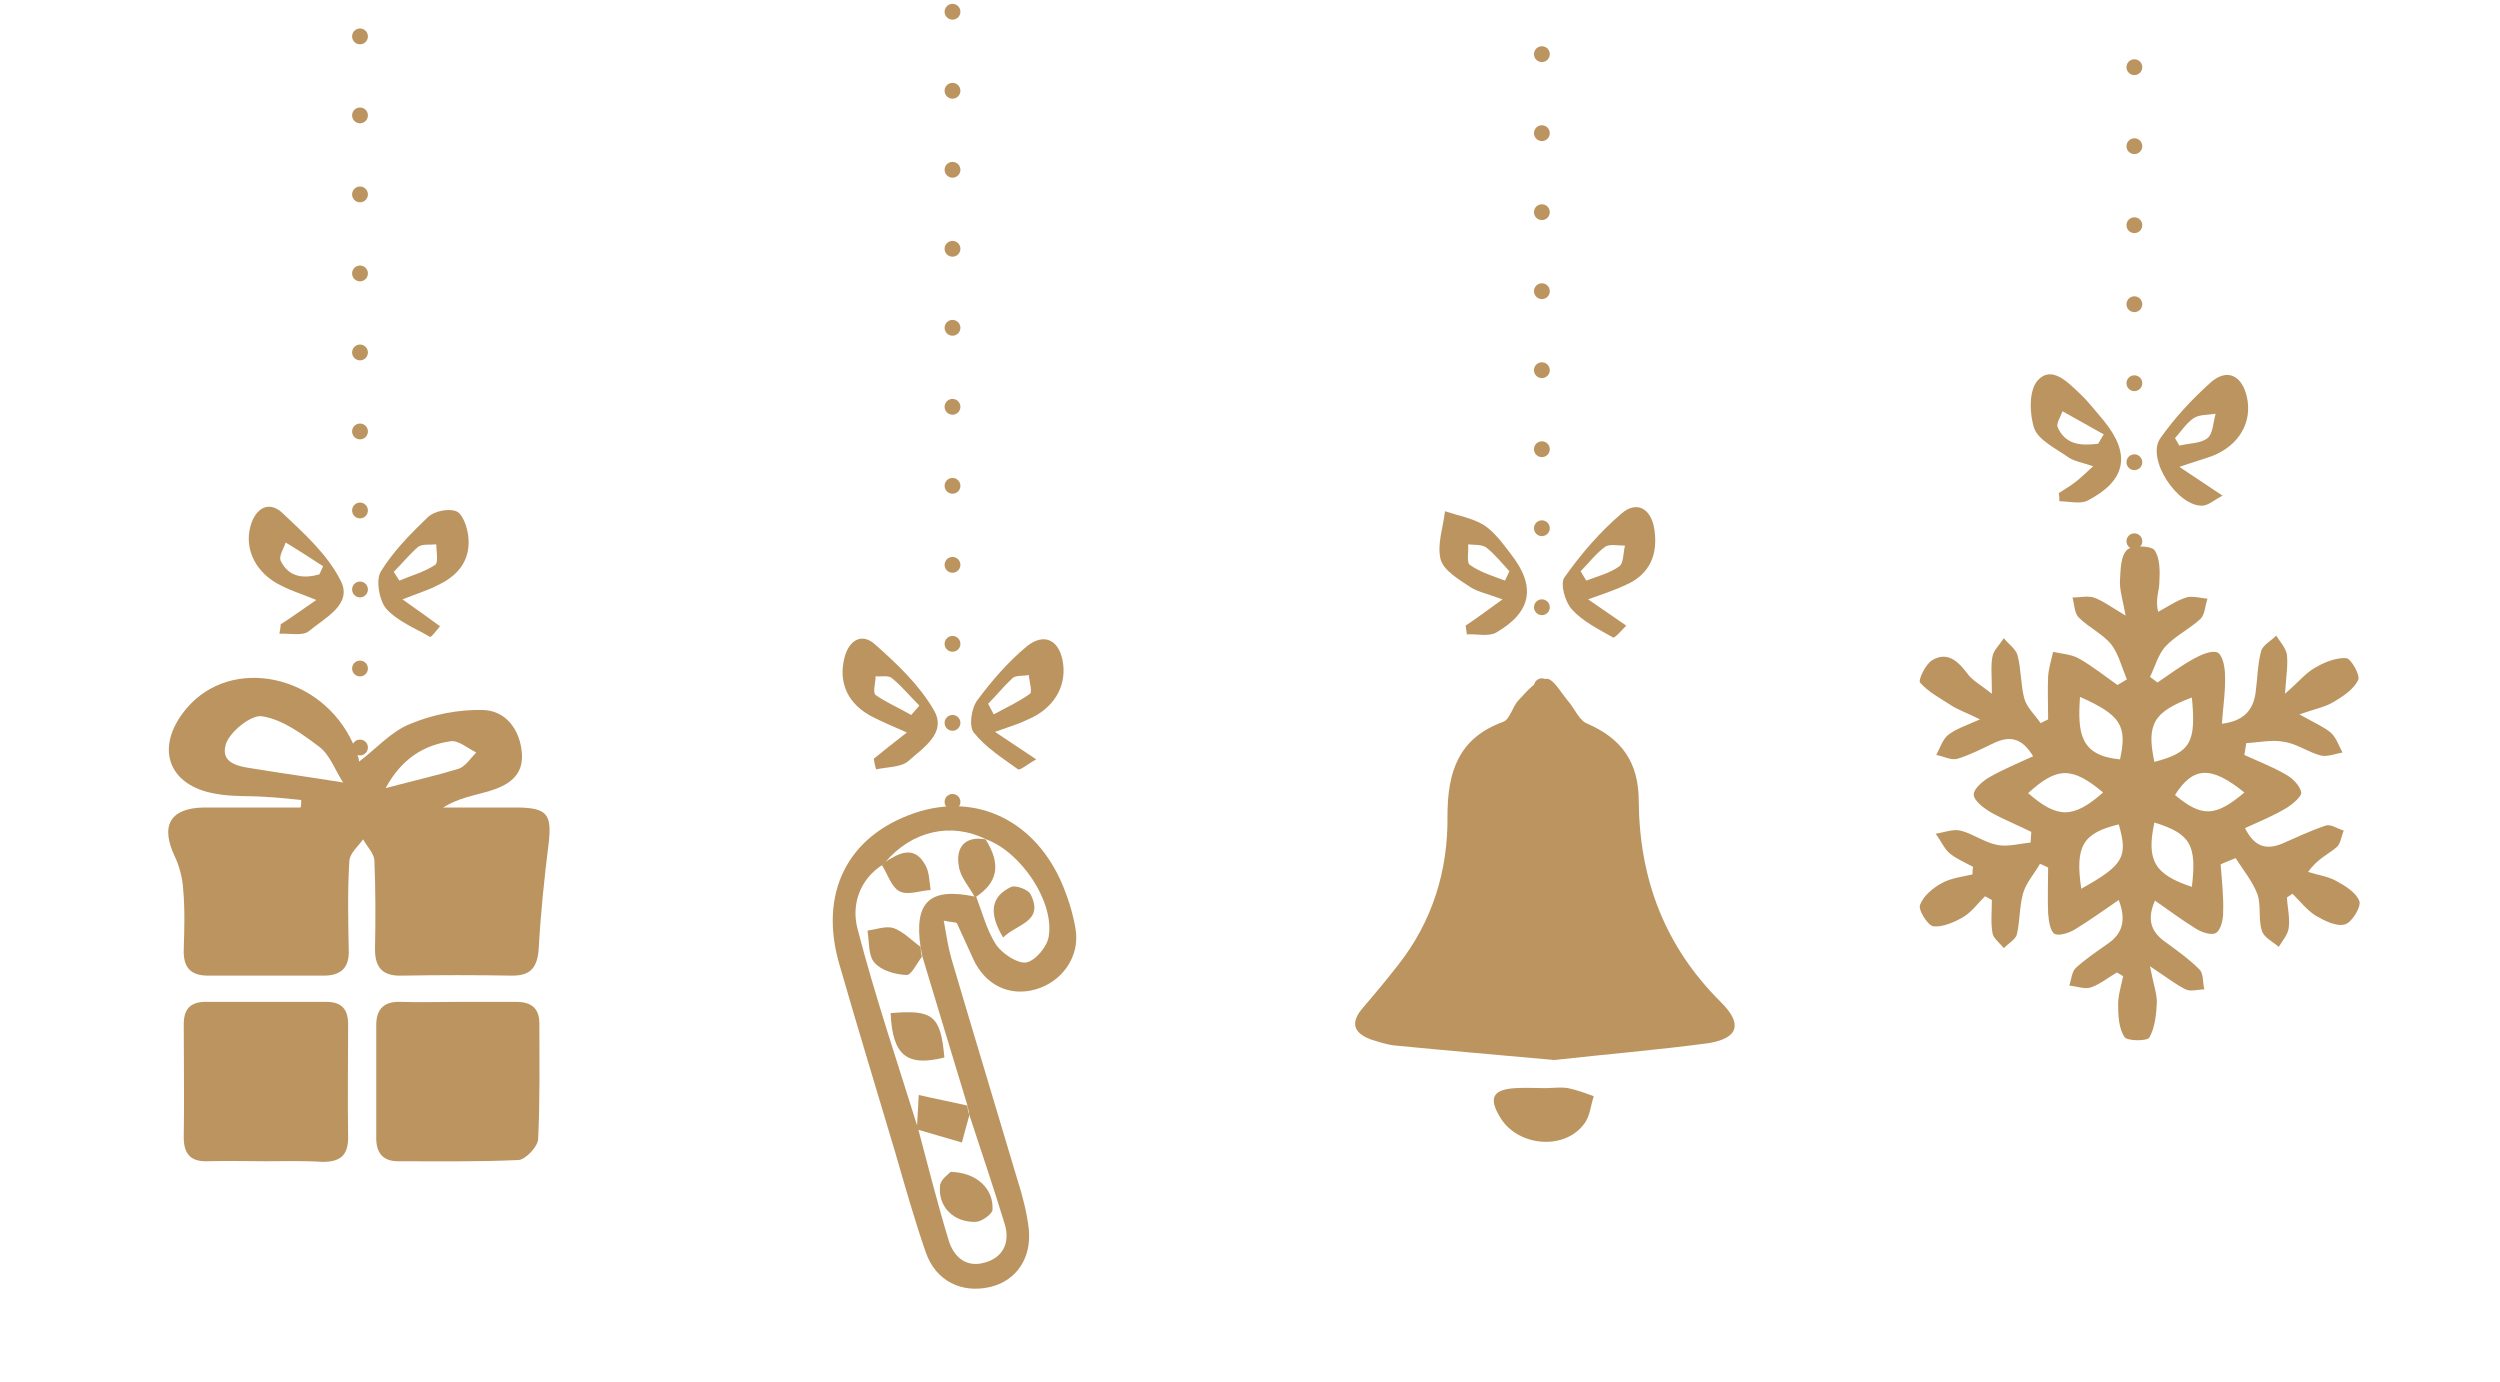 <?xml version="1.0" encoding="utf-8"?>
<!-- Generator: Adobe Illustrator 26.5.0, SVG Export Plug-In . SVG Version: 6.00 Build 0)  -->
<svg version="1.1" id="Layer_1" xmlns="http://www.w3.org/2000/svg" xmlns:xlink="http://www.w3.org/1999/xlink" x="0px" y="0px"
	 viewBox="0 0 400 221.2" style="enable-background:new 0 0 400 221.2;" xml:space="preserve">
<style type="text/css">
	.st0{fill:#BB9460;}
	
		.st1{fill:none;stroke:#BB9460;stroke-width:2.528;stroke-linecap:round;stroke-linejoin:round;stroke-miterlimit:10;stroke-dasharray:0,4.214,0,4.214,0,4.214;}
</style>
<g>
	<g>
		<path class="st0" d="M355.3,138.3c0.2,2.6,0.5,5.2,0.4,7.8c0,1.1-0.4,2.8-1.2,3.2c-0.8,0.4-2.4-0.2-3.3-0.8
			c-2.1-1.3-4.1-2.8-6.4-4.4c-1.3,2.9-0.7,4.9,1.5,6.5c1.9,1.4,3.9,2.8,5.6,4.5c0.7,0.7,0.5,2.1,0.8,3.2c-1,0-2.2,0.4-3,0
			c-1.6-0.8-3-1.9-5.7-3.7c0.5,2.7,1.1,4.3,1.1,5.8c-0.1,1.9-0.3,4-1.2,5.6c-0.3,0.6-3.6,0.6-4-0.1c-0.9-1.4-1-3.4-1-5.2
			c0-1.5,0.5-3,0.8-4.5c-0.3-0.2-0.6-0.4-1-0.6c-1.4,0.8-2.7,1.9-4.2,2.4c-1,0.3-2.2-0.2-3.4-0.3c0.3-1,0.4-2.2,1-2.8
			c1.5-1.4,3.3-2.6,5-3.8c2.4-1.6,3.2-3.7,1.9-7.1c-2.5,1.7-4.7,3.3-7,4.7c-1,0.6-2.6,1.1-3.3,0.7c-0.7-0.5-0.9-2.1-1-3.3
			c-0.1-2.4,0-4.9,0-7.3c-0.4-0.2-0.9-0.4-1.3-0.6c-0.9,1.6-2.2,3-2.7,4.7c-0.6,2.1-0.5,4.5-1,6.6c-0.2,0.8-1.4,1.5-2.1,2.2
			c-0.6-0.8-1.7-1.6-1.8-2.4c-0.3-1.7-0.1-3.5-0.1-5.3c-0.4-0.2-0.7-0.4-1.1-0.6c-1.2,1.2-2.2,2.6-3.6,3.4c-1.4,0.8-3.3,1.6-4.7,1.4
			c-0.9-0.2-2.4-2.6-2.1-3.4c0.5-1.4,2-2.7,3.5-3.5c1.4-0.8,3.2-1,4.9-1.4c0-0.4,0-0.8,0.1-1.2c-1.3-0.7-2.7-1.3-3.8-2.2
			c-0.9-0.8-1.4-2.1-2.2-3.1c1.3-0.2,2.8-0.8,4-0.5c2,0.5,3.8,1.9,5.9,2.3c1.7,0.3,3.5-0.2,5.3-0.4c0-0.6,0.1-1.1,0.1-1.7
			c-2.2-1.1-4.5-2-6.6-3.2c-1.1-0.7-2.6-1.8-2.6-2.8c0-0.9,1.5-2.2,2.6-2.8c2.1-1.2,4.5-2.2,6.9-3.3c-1.8-3-3.8-3.3-6.3-2.1
			c-1.9,0.9-3.8,1.9-5.8,2.5c-1,0.3-2.2-0.4-3.4-0.6c0.6-1.1,1-2.5,1.9-3.2c1.1-0.9,2.6-1.4,5.1-2.5c-2.2-1.1-3.5-1.5-4.7-2.3
			c-1.7-1.1-3.6-2.1-4.9-3.6c-0.3-0.4,0.9-3,2-3.6c2.4-1.4,4.1,0.2,5.6,2.2c0.7,1,2,1.7,3.9,3.2c0-2.8-0.2-4.5,0.1-6
			c0.2-1,1.2-1.9,1.8-2.9c0.7,0.9,1.9,1.7,2.2,2.7c0.6,2.3,0.5,4.8,1.1,7c0.4,1.4,1.7,2.6,2.6,3.9c0.4-0.2,0.8-0.4,1.2-0.6
			c0-2.3-0.1-4.6,0-6.9c0.1-1.3,0.5-2.6,0.8-3.9c1.4,0.3,3,0.4,4.2,1.1c2.1,1.2,4.1,2.8,6.1,4.2c0.5-0.3,1-0.6,1.5-0.9
			c-0.8-1.9-1.3-4-2.5-5.6c-1.4-1.7-3.6-2.7-5.2-4.3c-0.7-0.7-0.7-2.1-1-3.2c1.2,0,2.4-0.3,3.4,0c1.4,0.5,2.6,1.4,5.1,2.9
			c-0.5-2.7-1-4.2-0.9-5.7c0.1-1.7,0.1-3.8,1.1-4.8c0.8-0.8,3.8-0.7,4.4,0c0.9,1.2,0.9,3.4,0.8,5.1c0,1.4-0.7,2.8-0.2,4.8
			c1.5-0.8,2.9-1.8,4.5-2.3c1-0.3,2.3,0.1,3.4,0.2c-0.4,1.1-0.4,2.5-1.1,3.2c-1.7,1.6-4,2.7-5.6,4.4c-1.2,1.3-1.7,3.3-2.5,4.9
			c0.4,0.3,0.8,0.6,1.2,0.9c1.9-1.3,3.8-2.7,5.8-3.8c1.1-0.6,2.8-1.4,3.8-1c0.8,0.4,1.2,2.3,1.2,3.6c0.1,2.5-0.3,5-0.5,7.8
			c3.3-0.4,5-2,5.4-5c0.3-2.2,0.3-4.5,0.9-6.7c0.3-0.9,1.6-1.6,2.4-2.4c0.6,1,1.5,1.9,1.7,3c0.2,1.6-0.1,3.3-0.3,6.3
			c2.2-1.9,3.3-3.3,4.7-4.1c1.5-0.9,3.4-1.7,5.1-1.6c0.8,0.1,2.3,2.8,1.9,3.5c-0.7,1.5-2.4,2.6-3.9,3.5c-1.3,0.8-2.9,1.1-5.5,2
			c2.5,1.4,3.9,2,5,2.9c0.9,0.8,1.3,2.1,1.9,3.2c-1.1,0.2-2.4,0.7-3.4,0.5c-2-0.5-3.9-1.9-5.9-2.2c-2-0.4-4.1,0.1-6.1,0.2
			c-0.1,0.6-0.2,1.3-0.3,1.9c2.2,1,4.5,1.9,6.6,3.1c1.1,0.6,2.3,1.8,2.5,2.9c0.1,0.6-1.4,1.9-2.4,2.5c-2,1.2-4.2,2.1-6.6,3.2
			c1.4,2.8,3.2,3.6,5.9,2.5c2.3-1,4.6-2.1,7-2.9c0.8-0.3,1.9,0.5,2.9,0.8c-0.4,0.9-0.5,2.2-1.2,2.7c-1.3,1.1-3,1.8-4.5,3.9
			c1.5,0.5,3.1,0.7,4.4,1.4c1.5,0.8,3.3,1.9,3.8,3.3c0.3,0.9-1.2,3.4-2.3,3.7c-1.4,0.4-3.3-0.6-4.7-1.4c-1.4-0.9-2.5-2.3-3.7-3.5
			c-0.3,0.2-0.6,0.4-0.9,0.6c0.1,1.6,0.5,3.2,0.3,4.8c-0.1,1.1-1,2.1-1.6,3.1c-0.9-0.8-2.4-1.5-2.7-2.6c-0.6-1.8-0.1-4-0.7-5.8
			c-0.8-2.1-2.3-3.9-3.5-5.8C356.5,137.8,355.9,138,355.3,138.3z M344.7,121.9c5.8-1.5,6.7-3.1,6-10.3
			C344.6,113.9,343.4,115.8,344.7,121.9z M344.7,131.6c-1.3,6.1,0,8.3,6,10.3C351.5,135.2,350.5,133.4,344.7,131.6z M332.8,111.5
			c-0.4,5.8,0,9.4,6.4,10C340.4,116.1,339.3,114.4,332.8,111.5z M336.5,126.8c-5-4.2-7.4-4.1-12,0.1
			C329.2,131,331.7,131,336.5,126.8z M333,142.2c6.8-3.8,7.5-5.1,6-10.3C333.2,133.3,332,135.4,333,142.2z M359.1,126.8
			c-5.3-4.3-8.2-4.2-11.1,0.4C352.3,130.8,354.5,130.7,359.1,126.8z"/>
		<path class="st0" d="M248.7,169.6c-8.9-0.8-17.1-1.5-25.3-2.3c-1.4-0.1-2.8-0.6-4.1-1c-2.9-1.1-3.2-2.8-1.2-5.1
			c1.9-2.2,3.8-4.5,5.6-6.8c5.5-7,8-15.1,7.9-23.9c0-6.9,1.7-12.4,8.9-15c1.1-0.4,1.5-2.5,2.5-3.5c1.3-1.4,2.8-3.2,4.4-3.4
			c1.1-0.1,2.4,2.3,3.6,3.7c1,1.2,1.7,3,3,3.5c5.5,2.4,8.2,6.2,8.2,12.4c0.1,12.5,4.2,23.3,13.2,32.2c3.4,3.4,2.8,5.7-2,6.5
			C265.2,168,256.7,168.7,248.7,169.6z"/>
		<path class="st0" d="M48.2,128c-1.9-0.2-3.8-0.4-5.7-0.5c-2.7-0.2-5.4,0-8-0.5c-7.7-1.3-9.8-7.5-4.7-13.6
			c7.2-8.6,21.7-5.5,26.7,5.6c0.6,1.4,1.1,2.8,0.9,2.9c2.8-2.1,5.2-4.9,8.3-6.1c3.6-1.5,7.7-2.3,11.6-2.2c3.6,0.1,5.9,3.1,6.2,6.9
			c0.3,3.7-2.3,5.2-5.3,6.1c-2.4,0.7-4.9,1.1-7.3,2.6c4,0,8.1,0,12.1,0c4.5,0.1,5.3,1.1,4.8,5.6c-0.7,5.6-1.3,11.3-1.6,16.9
			c-0.2,3-1.2,4.4-4.2,4.4c-5.9-0.1-11.8-0.1-17.7,0c-3,0.1-4.3-1.2-4.3-4.2c0.1-4.8,0.1-9.5-0.1-14.3c-0.1-1.1-1.2-2.2-1.8-3.3
			c-0.8,1.1-2.1,2.2-2.2,3.4c-0.3,4.8-0.2,9.5-0.1,14.3c0.1,2.8-1.2,4.1-4,4.1c-6.2,0-12.3,0-18.5,0c-2.9,0-4-1.4-3.9-4.2
			c0.1-3.2,0.2-6.5-0.1-9.7c-0.1-1.7-0.6-3.6-1.3-5.1c-2.4-5-0.8-7.8,4.6-7.9c5.2,0,10.3,0,15.5,0C48.2,128.8,48.2,128.4,48.2,128z
			 M54.9,125.2c-1.3-2-2.1-4.4-3.8-5.7c-2.8-2.1-5.9-4.4-9.2-4.9c-1.7-0.3-5.3,2.6-5.8,4.6c-0.9,3.3,2.8,3.5,5.2,3.9
			C45.6,123.8,50,124.4,54.9,125.2z M61.7,126.1c4.5-1.2,8.1-2,11.7-3.1c1.1-0.4,1.9-1.7,2.8-2.6c-1.4-0.7-2.9-2-4.1-1.8
			C67.9,119.2,64.3,121.3,61.7,126.1z"/>
		<path class="st0" d="M151,147.3c0.4,2.3,0.7,4.2,1.2,6c3.5,11.9,7.1,23.7,10.6,35.5c0.8,2.5,1.5,5.2,1.8,7.8
			c0.5,4.7-2,8.3-6.1,9.3c-4.6,1.1-8.8-0.9-10.4-5.6c-1.8-5.2-3.3-10.5-4.8-15.7c-3-10.1-6.1-20.2-9-30.3
			c-3.3-11.3,1.2-20.5,12-24.2c9.9-3.4,19.5,1.2,23.8,11.7c0.9,2.2,1.6,4.5,2,6.9c0.7,4.4-2.2,8.4-6.4,9.6c-4.2,1.2-8.1-0.7-10-4.9
			c-0.9-1.9-1.7-3.8-2.6-5.7C152.8,147.5,152.3,147.6,151,147.3z M155.1,178.4c-0.1-0.5-0.2-1-0.3-1.5c-2.4-7.9-4.8-15.8-7.2-23.8
			c-0.1-0.5-0.2-1-0.3-1.5c-1.1-7.4,1.5-9.7,8.9-8.1c1,2.6,1.7,5.4,3.2,7.7c1,1.4,3.4,3,4.8,2.8c1.5-0.3,3.4-2.6,3.6-4.2
			c0.9-5.6-4.5-13.5-10-15.5c-5.6-2.8-11.9-1.4-16.2,3.7c-0.1,0.1-0.2,0.2-0.3,0.3c-3.8,2.4-5.1,6.5-4.1,10.3
			c2.8,10.8,6.4,21.4,9.7,32c1.6,6,3.1,12,4.9,17.9c0.8,2.6,2.8,4.4,5.8,3.5c2.9-0.8,4-3.2,3.2-6C159,190.1,157,184.2,155.1,178.4z"
			/>
		<path class="st0" d="M42.4,185.8c-3.1,0-6.2-0.1-9.2,0c-2.7,0.1-3.8-1.2-3.8-3.8c0.1-6,0-12,0-18.1c0-2.4,1-3.6,3.5-3.6
			c6.4,0,12.9,0,19.3,0c2.5,0,3.5,1.2,3.5,3.6c0,6-0.1,12,0,18.1c0,3-1.4,3.9-4.1,3.9C48.6,185.7,45.5,185.8,42.4,185.8z"/>
		<path class="st0" d="M73.3,160.3c3.1,0,6.2,0,9.3,0c2.4,0,3.7,1,3.7,3.5c0,6.2,0.1,12.4-0.2,18.5c-0.1,1.2-2,3.2-3.1,3.3
			c-6.4,0.3-12.9,0.2-19.3,0.2c-2.5,0-3.5-1.4-3.5-3.7c0-6,0-12.1,0-18.1c0-2.7,1.4-3.8,3.9-3.7C67.1,160.4,70.2,160.3,73.3,160.3z"
			/>
		<path class="st0" d="M329.4,78.9c0.9-0.6,1.8-1.1,2.7-1.8c0.9-0.7,1.6-1.4,2.8-2.5c-1.7-0.6-3.2-0.8-4.2-1.6
			c-1.9-1.3-4.5-2.6-5.2-4.4c-0.8-2.3-0.9-6.1,0.5-7.7c2.2-2.5,4.8,0.2,6.7,2c1.4,1.3,2.6,2.9,3.9,4.4c4.4,5.4,3.6,9.6-2.6,12.8
			c-1.2,0.6-3,0.1-4.5,0.1C329.5,79.8,329.5,79.4,329.4,78.9z M335.7,71c0.3-0.5,0.6-1,0.9-1.5c-2.2-1.2-4.4-2.5-6.6-3.7
			c-0.3,0.9-1,1.9-0.8,2.5C330.5,71.3,333.1,71.3,335.7,71z"/>
		<path class="st0" d="M44.9,99.9c1.7-1.1,3.4-2.3,5.7-3.9c-2.4-1-4.1-1.5-5.6-2.3c-4-1.9-6-5.8-4.9-9.6c0.8-2.8,2.9-4,5-2.1
			c3.5,3.3,7.3,6.7,9.4,10.9c2,3.8-2.6,6-5.1,8.1c-1,0.8-3.1,0.3-4.7,0.4C44.8,100.9,44.9,100.4,44.9,99.9z M51.1,91.9
			c0.2-0.4,0.4-0.9,0.6-1.3c-2-1.3-4-2.6-6-3.8c-0.3,1-1.1,2.1-0.8,2.9C46.2,92.4,48.6,92.6,51.1,91.9z"/>
		<path class="st0" d="M139.8,121.4c1.6-1.3,3.1-2.5,5.3-4.2c-2.3-1-3.9-1.7-5.5-2.5c-3.9-2-5.5-5.4-4.5-9.4
			c0.7-2.9,2.8-4.1,4.9-2.2c3.5,3.1,7.1,6.5,9.4,10.5c2.2,3.7-1.8,6.1-4.1,8.2c-1.2,1-3.4,0.9-5.1,1.3
			C140,122.6,139.9,122,139.8,121.4z M145.8,114.4c0.4-0.5,0.9-1,1.3-1.5c-1.5-1.5-2.8-3.1-4.4-4.4c-0.6-0.5-1.7-0.2-2.6-0.3
			c0,1-0.5,2.6,0,3C141.8,112.4,143.9,113.3,145.8,114.4z"/>
		<path class="st0" d="M159.2,117.1c2.6,1.7,4.3,2.9,6.6,4.4c-1.3,0.7-2.6,1.8-2.9,1.6c-2.5-1.8-5.2-3.5-7.1-5.9
			c-0.8-1-0.4-3.9,0.6-5.2c2.3-3.1,4.9-6.1,7.9-8.6c2.9-2.3,5.3-0.9,5.8,2.8c0.5,3.8-1.6,7.2-5.6,8.9
			C163.1,115.8,161.7,116.2,159.2,117.1z M158.1,112.6c0.3,0.6,0.6,1.1,0.9,1.7c2-1.1,4-2,5.8-3.3c0.4-0.3-0.1-1.9-0.2-3
			c-0.9,0.2-2,0-2.6,0.5C160.6,109.8,159.4,111.3,158.1,112.6z"/>
		<path class="st0" d="M240.4,95.9c-2.4-0.9-4-1.2-5.2-2c-1.8-1.2-4.2-2.6-4.7-4.4c-0.6-2.4,0.4-5.1,0.7-7.7
			c2.1,0.7,4.4,1.1,6.2,2.2c1.7,1.1,3,2.9,4.3,4.6c4.1,5.2,3.4,9.3-2.3,12.6c-1.2,0.7-3.1,0.2-4.7,0.3c-0.1-0.5-0.1-0.9-0.2-1.4
			C236.3,98.9,237.9,97.7,240.4,95.9z M240.8,92.9c0.2-0.5,0.5-1,0.7-1.5c-1.2-1.3-2.3-2.7-3.7-3.8c-0.7-0.5-1.9-0.4-2.9-0.5
			c0.1,1.2-0.3,2.9,0.3,3.3C236.9,91.6,239,92.2,240.8,92.9z"/>
		<path class="st0" d="M64.4,95.9c2.4,1.7,4.1,2.9,6,4.3c-0.6,0.7-1.4,1.8-1.6,1.7c-2.4-1.4-5.2-2.5-7-4.5c-1.1-1.3-1.7-4.5-0.9-5.9
			c2-3.3,4.8-6.1,7.6-8.8c1-0.9,3.2-1.4,4.5-0.9c1,0.4,1.7,2.4,1.9,3.8c0.5,3.8-1.4,6.4-4.8,8C68.6,94.4,66.9,94.9,64.4,95.9z
			 M63,91.5c0.3,0.5,0.6,0.9,0.9,1.4c1.9-0.8,4-1.4,5.7-2.5c0.6-0.4,0.2-2.2,0.2-3.3c-1,0.1-2.2-0.1-2.9,0.4
			C65.5,88.7,64.3,90.2,63,91.5z"/>
		<path class="st0" d="M348.7,74.7c2.7,1.8,4.5,3,6.9,4.6c-1.3,0.7-2.2,1.5-3.1,1.6c-4,0.3-9.1-7.4-6.9-10.7c2.3-3.3,5.1-6.3,8.1-9
			c2.6-2.3,5-1.2,5.8,2.3c0.9,4-1.2,7.7-5.4,9.4C352.8,73.4,351.3,73.8,348.7,74.7z M348,70.1c0.2,0.4,0.5,0.8,0.7,1.2
			c1.5-0.4,3.4-0.3,4.5-1.2c0.9-0.7,0.9-2.6,1.3-3.9c-1.2,0.2-2.6,0.1-3.5,0.7C349.8,67.7,349,69,348,70.1z"/>
		<path class="st0" d="M254.1,95.9c2.2,1.5,3.9,2.7,6.1,4.2c-0.7,0.7-1.8,2-2.1,1.9c-2.3-1.3-4.9-2.6-6.6-4.5
			c-1.1-1.2-1.9-4.1-1.2-5.1c2.6-3.7,5.7-7.3,9.1-10.2c2.5-2.2,4.8-0.8,5.3,2.5c0.6,4-0.7,7.2-4.6,8.9
			C258.4,94.4,256.6,95,254.1,95.9z M252.9,91.4c0.3,0.5,0.6,1,0.9,1.5c1.8-0.7,3.8-1.2,5.3-2.3c0.7-0.5,0.6-2.2,0.9-3.3
			c-1.1,0-2.5-0.3-3.2,0.2C255.3,88.6,254.2,90.1,252.9,91.4z"/>
		<path class="st0" d="M247.2,174.1c1.2,0,2.5-0.2,3.7,0c1.4,0.3,2.8,0.8,4.1,1.3c-0.5,1.5-0.6,3.3-1.6,4.5
			c-3.2,4.2-10.5,3.5-13.3-1c-2-3.2-1.3-4.6,2.4-4.8C244.1,174,245.7,174.1,247.2,174.1C247.2,174.1,247.2,174.1,247.2,174.1z"/>
		<path class="st0" d="M155.1,178.4c-0.4,1.5-0.8,2.9-1.2,4.4c-2.4-0.7-4.8-1.4-7.2-2.1c0.1-1.8,0.2-3.7,0.3-5.5
			c2.6,0.6,5.2,1.1,7.8,1.7C154.8,177.4,154.9,177.9,155.1,178.4z"/>
		<path class="st0" d="M147.5,153.1c-0.8,1-1.7,3-2.5,2.9c-1.8-0.1-4-0.7-5.1-2c-1-1.1-0.8-3.3-1.1-5.1c1.4-0.2,3-0.8,4.2-0.4
			c1.6,0.6,2.9,2,4.3,3C147.3,152.1,147.4,152.6,147.5,153.1z"/>
		<path class="st0" d="M141.5,138c2.3-1.5,4.8-2.9,6.6,0.5c0.6,1.1,0.6,2.6,0.8,3.9c-1.7,0.1-3.7,0.9-5,0.2
			c-1.3-0.7-1.9-2.8-2.8-4.2C141.3,138.2,141.4,138.1,141.5,138z"/>
		<path class="st0" d="M142.5,162.1c6.8-0.6,8,0.4,8.6,7.1C145.1,170.7,142.8,168.9,142.5,162.1z"/>
		<path class="st0" d="M157.7,134.3c2.5,4,2,6.9-1.7,9.3c-0.9-1.7-2.4-3.3-2.6-5.1C152.9,135.6,154.4,133.7,157.7,134.3z"/>
		<path class="st0" d="M152.1,187.5c4.3,0.1,6.9,2.8,6.7,6.1c-0.1,0.7-1.8,1.9-2.7,1.9c-3.5,0.1-6-2.4-5.7-5.7
			C150.4,188.8,151.7,187.9,152.1,187.5z"/>
		<path class="st0" d="M160.5,150c-2.4-4-1.9-6.6,1.3-8.1c0.7-0.3,2.7,0.4,3.1,1.2C167.1,147.5,162.7,147.8,160.5,150z"/>
	</g>
	<line class="st1" x1="341.5" y1="86.6" x2="341.5" y2="-4.4"/>
	<line class="st1" x1="246.7" y1="109.8" x2="246.7" y2="-4.4"/>
	<line class="st1" x1="152.4" y1="128.3" x2="152.4" y2="-4.4"/>
	<line class="st1" x1="57.6" y1="119.6" x2="57.6" y2="-4.4"/>
</g>
</svg>
